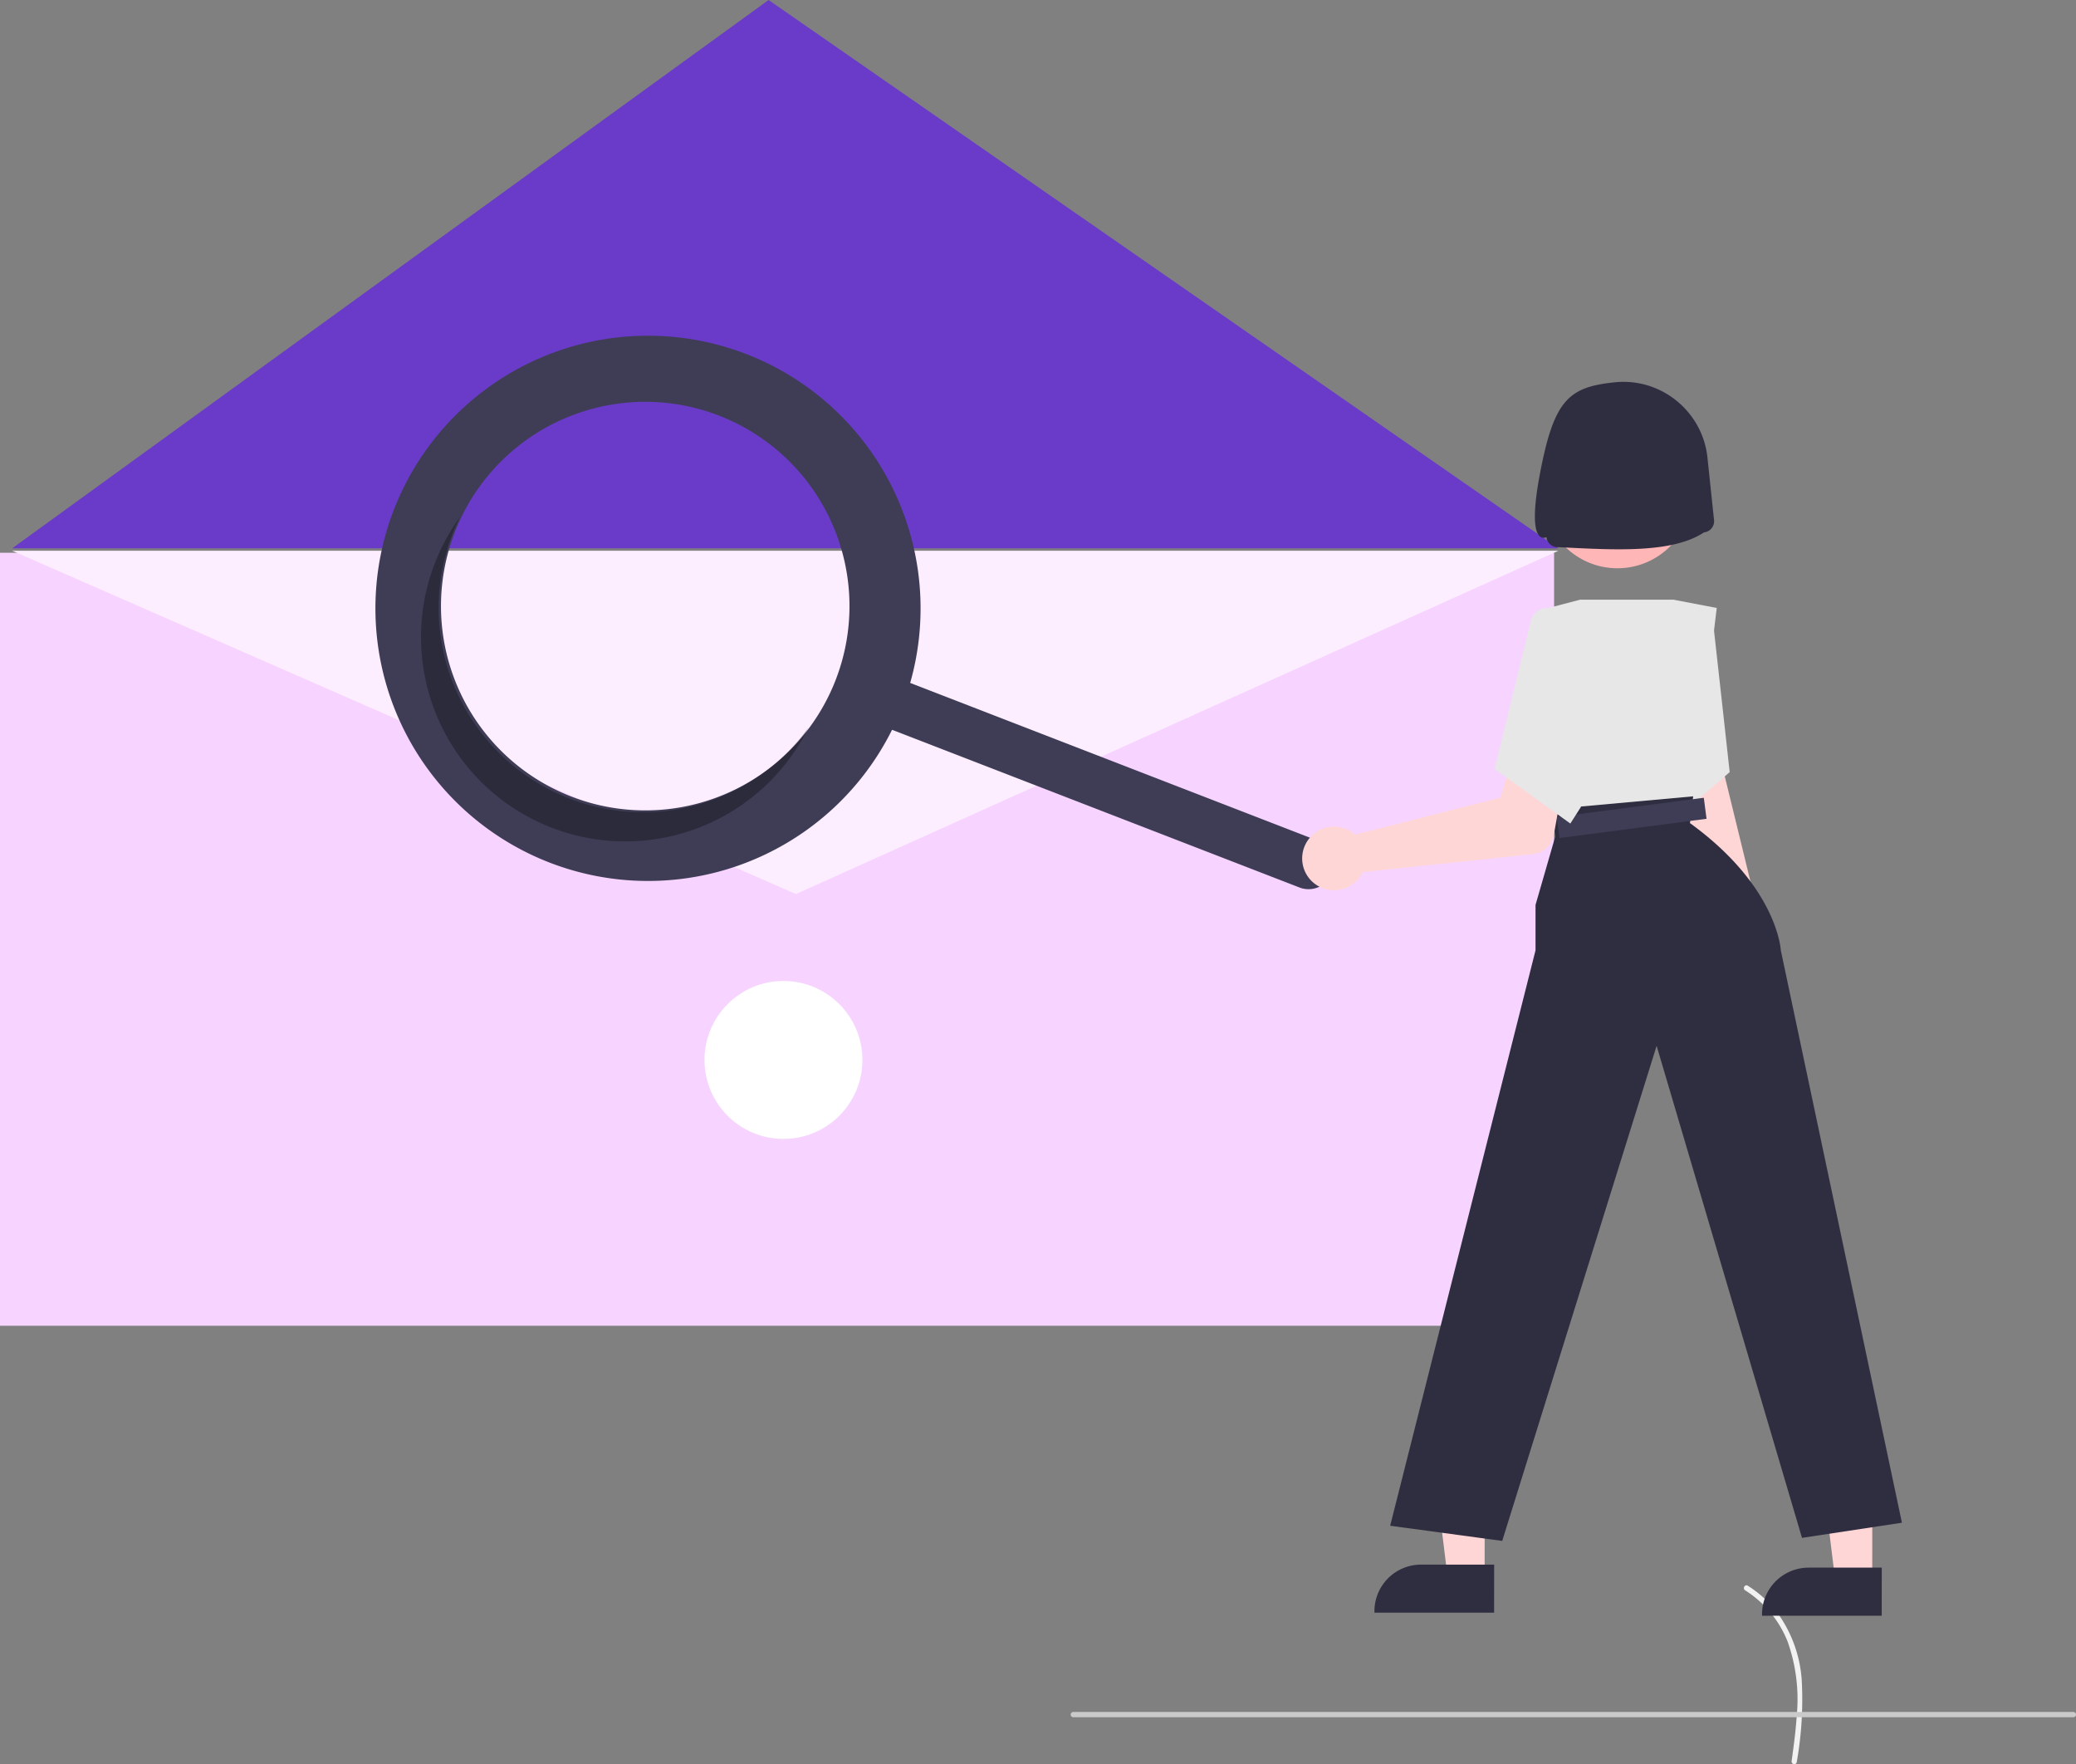 <svg xmlns="http://www.w3.org/2000/svg" width="249.799" height="212.242" viewBox="0 0 249.799 212.242">
  <rect x="0" y="0" width="249.799" height="212.242" fill="#808080" stroke="none"/>
  <g id="组_1524" data-name="组 1524" transform="translate(-1349.363 -6211.899)">
    <path id="Path_462" data-name="Path 462" d="M855.505,740.172a43,43,0,0,0,.6-9.9,15.577,15.577,0,0,0-3-8.167,13.585,13.585,0,0,0-3.486-3.159c-.349-.22-.669.333-.322.551a12.916,12.916,0,0,1,5.109,6.164,20.679,20.679,0,0,1,1.1,8.918c-.116,1.817-.362,3.622-.609,5.426a.329.329,0,0,0,.223.393.321.321,0,0,0,.393-.223Z" transform="translate(710.053 5683.735)" fill="#f2f2f2"/>
    <g id="组_1238" data-name="组 1238" transform="translate(3.509 -456.971)">
      <g id="组_1236" data-name="组 1236" transform="translate(-114.551 113.127)">
        <rect id="矩形_1870" data-name="矩形 1870" width="187" height="93" transform="translate(1460.404 6622.247)" fill="#f7d4ff"/>
        <path id="路径_16890" data-name="路径 16890" d="M0,0H186.063L94.311,41.307Z" transform="translate(1461.866 6622.001)" fill="#fceeff"/>
        <path id="路径_16889" data-name="路径 16889" d="M0,0H186.063L95.042,65.974Z" transform="translate(1647.929 6621.717) rotate(180)" fill="#693bc8"/>
      </g>
      <circle id="椭圆_2679" data-name="椭圆 2679" cx="9.5" cy="9.5" r="9.5" transform="translate(1430.625 6786.893)" fill="#fff"/>
    </g>
    <g id="组_1237" data-name="组 1237" transform="translate(55.115 -463.766)">
      <path id="路径_16874" data-name="路径 16874" d="M53.959,7.733a32.8,32.8,0,1,0,1.86,48.446L96.056,90.131a3.023,3.023,0,0,0,3.9-4.617l0,0L59.717,51.558A32.805,32.805,0,0,0,53.959,7.733ZM51.365,48.289a24.577,24.577,0,1,1-2.934-34.633h0A24.577,24.577,0,0,1,51.365,48.289Z" transform="translate(1330.519 6728.521) rotate(-19)" fill="#3f3d56"/>
      <path id="路径_16875" data-name="路径 16875" d="M11.327,33.039A24.578,24.578,0,0,1,7.157,0q-.7.71-1.363,1.487a24.577,24.577,0,1,0,37.566,31.7q.656-.778,1.236-1.594A24.578,24.578,0,0,1,11.327,33.039Z" transform="translate(1342.536 6738.979) rotate(-9)" opacity="0.3"/>
      <path id="路径_16876" data-name="路径 16876" d="M704.844,490.812a3.914,3.914,0,0,0-1.118-5.9l-8.461-34.632-6.172,1.97,9.137,34.4a3.935,3.935,0,0,0,6.615,4.163Z" transform="translate(801.905 6299.898)" fill="#ffd6d6"/>
      <path id="路径_16877" data-name="路径 16877" d="M391.032,347.728l-4.511,3.891-6.311,5.44L377.423,342.8l-.292-1.483-.229-1.177L383.3,329l5.331.306.364.022.007.081.084.747,1.093,9.83.026.237Z" transform="translate(1111.343 6420.83)" fill="#e7e7e7"/>
      <path id="路径_16878" data-name="路径 16878" d="M323.263,616.015H318.8l-2.125-17.23h6.593Z" transform="translate(1149.628 6249.344)" fill="#ffd6d6"/>
      <path id="路径_16879" data-name="路径 16879" d="M617.4,768.178H603V768a5.607,5.607,0,0,1,5.606-5.606h8.8Z" transform="translate(856.63 6101.512)" fill="#2f2e41"/>
      <path id="路径_16880" data-name="路径 16880" d="M451.263,617.015H446.8l-2.125-17.23h6.593Z" transform="translate(1068.267 6248.709)" fill="#ffd6d6"/>
      <path id="路径_16881" data-name="路径 16881" d="M745.4,769.178H731V769a5.607,5.607,0,0,1,5.606-5.606h8.8Z" transform="translate(775.268 6100.876)" fill="#2f2e41"/>
      <path id="路径_16882" data-name="路径 16882" d="M669.778,556.289l-12.024,1.822-17.493-59.2-18.579,59.566L608.2,556.653l17.49-69.229v-5.465l2.368-8.2-.248-2.219-1.723-15.518-.747-6.73-.048-.435a1.478,1.478,0,0,1,1.163-1.609h0l5.611-1.181h9.171l5.411,1.49.372.1.168.047-.084.7-1.268,10.632-.069.583-1.224,10.25-.27,2.248c10.567,7.652,10.931,15.3,10.931,15.3Z" transform="translate(853.323 6302.577)" fill="#2f2e41"/>
      <ellipse id="椭圆_2678" data-name="椭圆 2678" cx="8.949" cy="8.949" rx="8.949" ry="8.949" transform="translate(1479.917 6726.137)" fill="#ffb6b6"/>
      <rect id="矩形_1869" data-name="矩形 1869" width="17.854" height="2.551" transform="translate(1481.558 6773.96) rotate(-7.451)" fill="#3f3d56"/>
      <path id="路径_16883" data-name="路径 16883" d="M585.022,505.855a3.827,3.827,0,0,1,.48.367l17.51-4.464,1.195-4.224,6.611.969-1.388,7.684a2.915,2.915,0,0,1-2.563,2.381l-20.445,2.153a3.825,3.825,0,1,1-1.4-4.866Z" transform="translate(871.793 6269.863)" fill="#ffd6d6"/>
      <path id="路径_16884" data-name="路径 16884" d="M652.356,451.324l-3.1-2.368c-.837-.318-1.985.585-2.186,1.457L642.7,468.267l9.109,6.559,1.275-2Z" transform="translate(831.393 6299.92)" fill="#e7e7e7"/>
      <path id="路径_16887" data-name="路径 16887" d="M633.011,778.313H512.678a.316.316,0,1,1,0-.632H633.011a.316.316,0,0,1,0,.632Z" transform="translate(910.72 6103.954)" fill="#cacaca"/>
      <path id="Path_9" data-name="Path 9" d="M19.755,19.876h.007a1.354,1.354,0,0,0,1.466-1.232l.655-7.528a10.1,10.1,0,0,0-.452-4,10.261,10.261,0,0,0-4.9-5.866A10.1,10.1,0,0,0,12.647.1C7.089-.4,5.067.774,1.691,9.269s-.656,7.539-.656,7.539a1.357,1.357,0,0,0,.061.537,1.378,1.378,0,0,0,.66.788,1.36,1.36,0,0,0,.519.155c6.578,1.626,13.217,3.339,17.48,1.588Z" transform="translate(1476.098 6723.978) rotate(-11)" fill="#2f2e41"/>
      <path id="路径_16888" data-name="路径 16888" d="M3475.156,6796.5l3.829-1h11.2l5.228,1-2.739,22.652-13.692,1.244-1-21.078Z" transform="translate(-1994.594 -47.689)" fill="#e7e7e7"/>
    </g>
  </g>
</svg>

